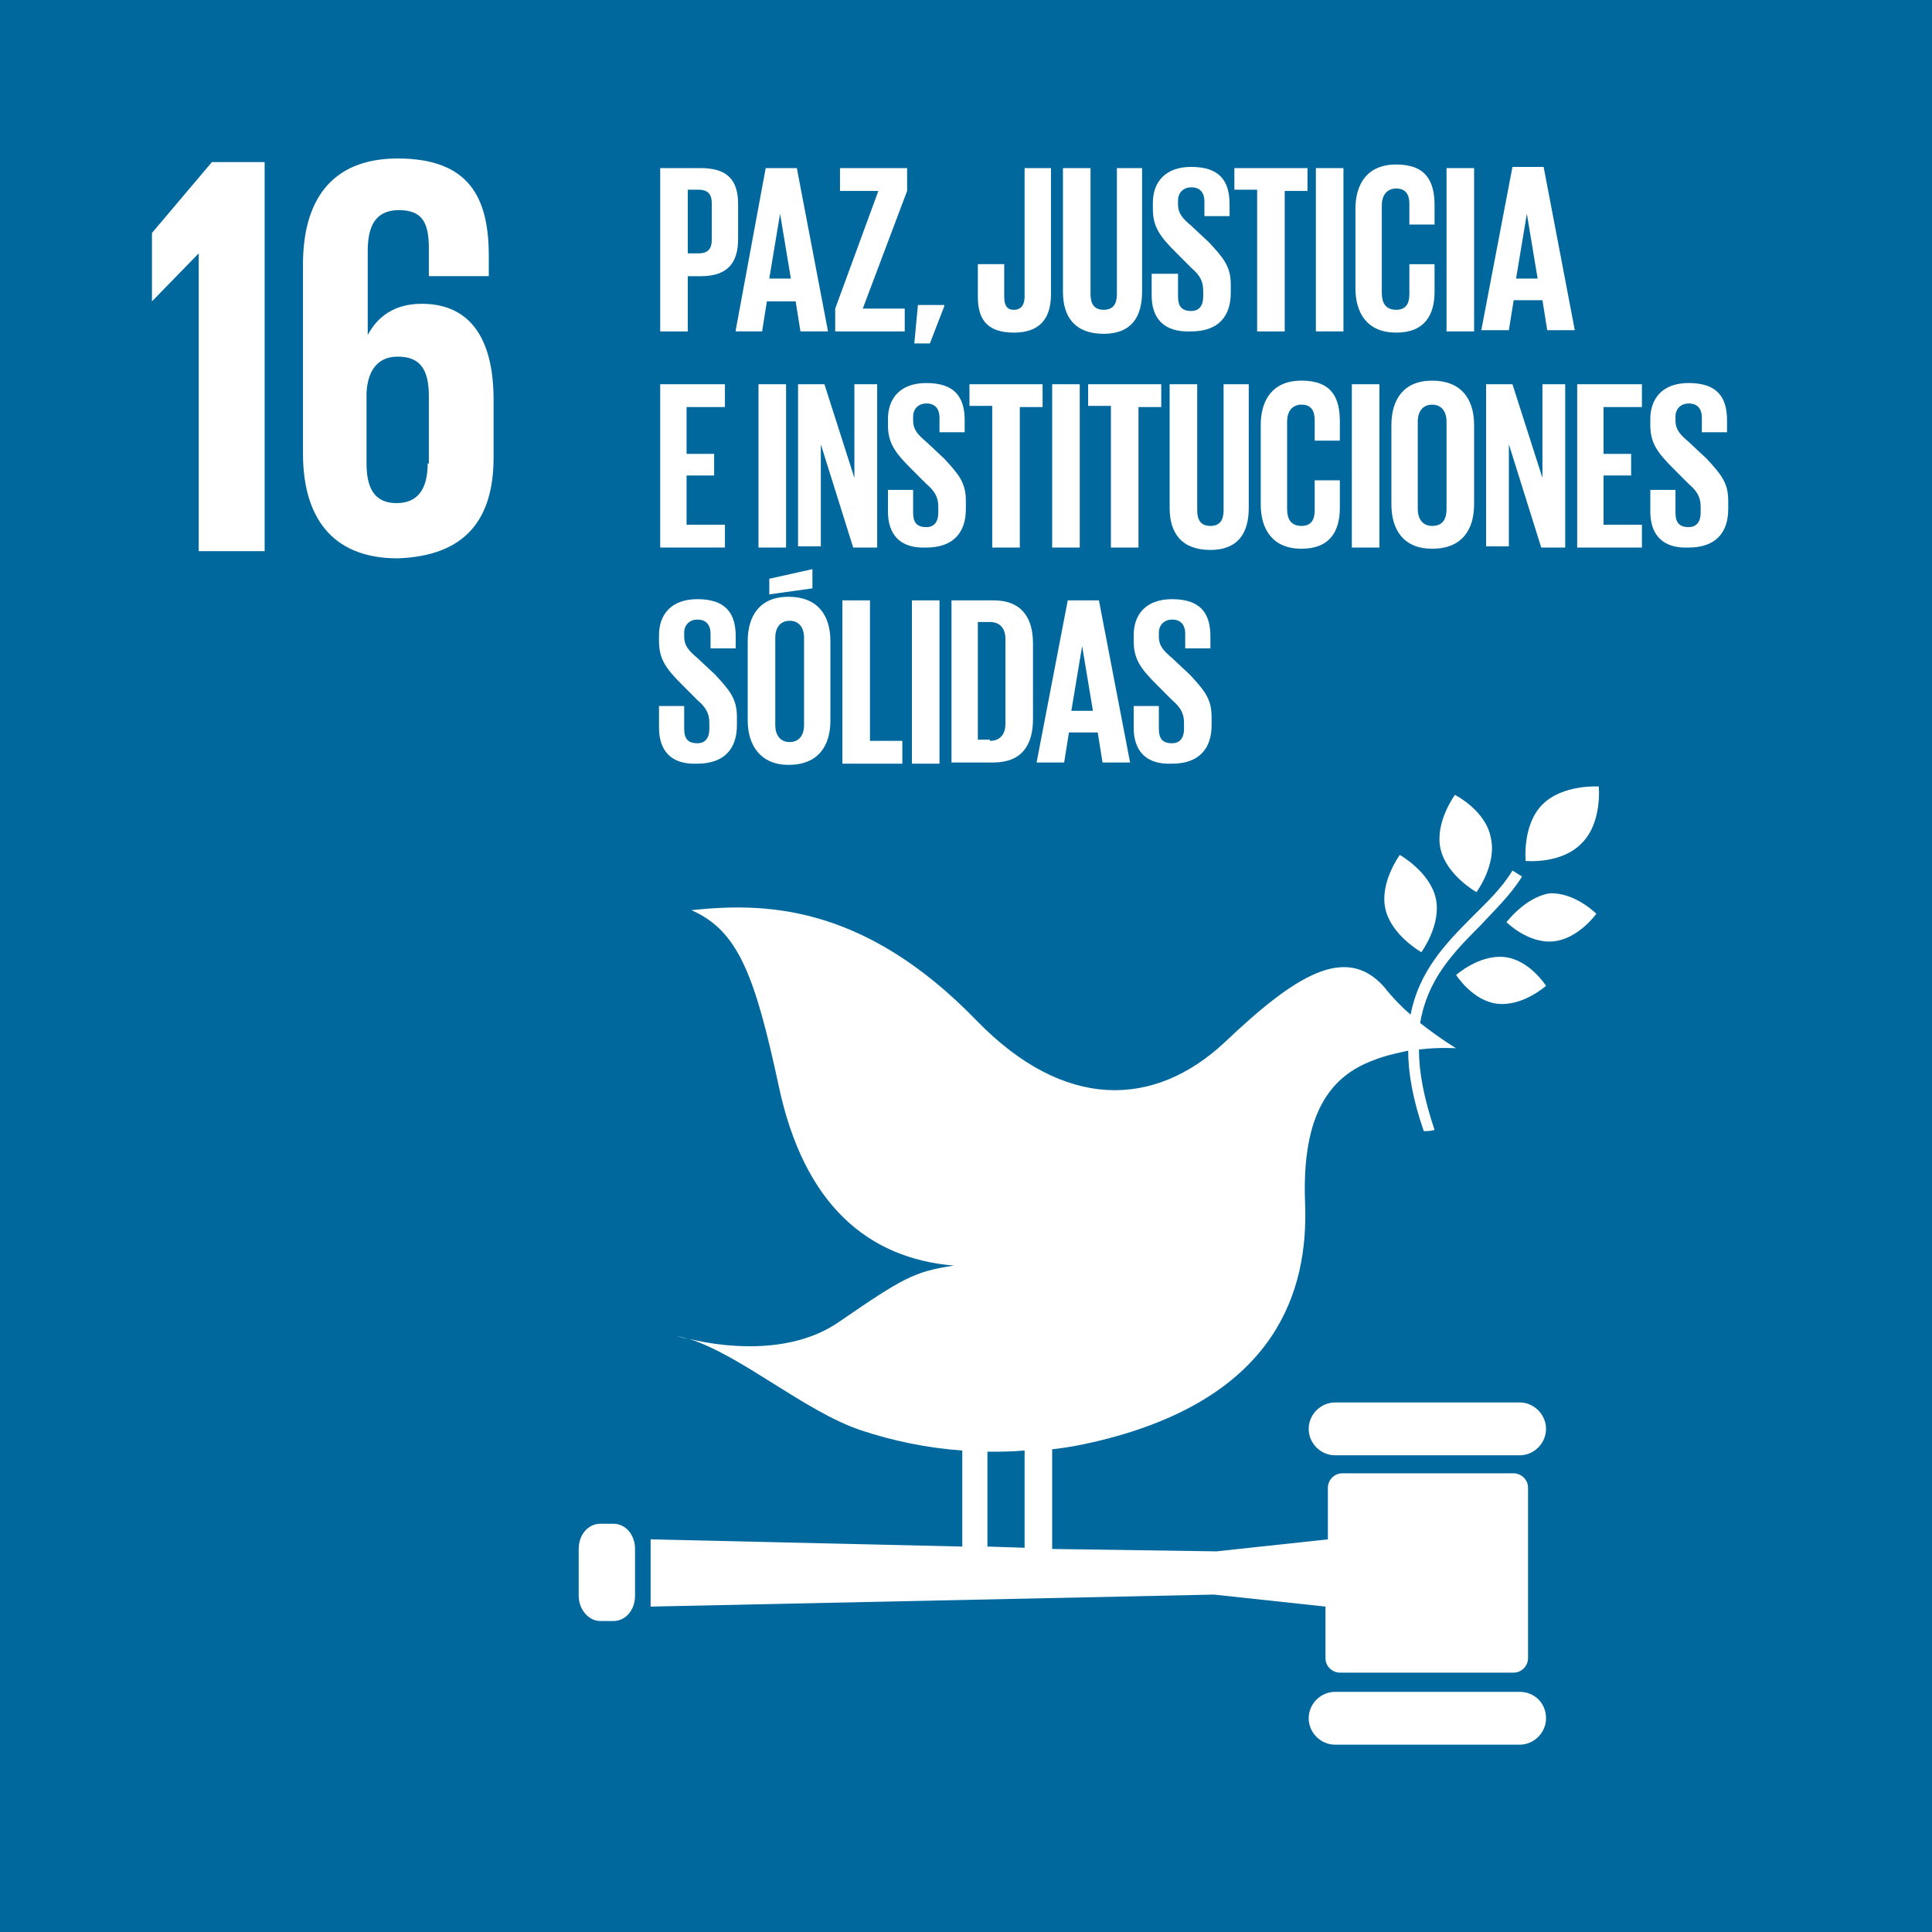 <?xml version="1.0" encoding="utf-8"?>
<!-- Generator: Adobe Illustrator 16.0.1, SVG Export Plug-In . SVG Version: 6.00 Build 0)  -->
<!DOCTYPE svg PUBLIC "-//W3C//DTD SVG 1.1//EN" "http://www.w3.org/Graphics/SVG/1.1/DTD/svg11.dtd">
<svg version="1.1" xmlns="http://www.w3.org/2000/svg" xmlns:xlink="http://www.w3.org/1999/xlink" x="0px" y="0px" width="827.717px" height="827.717px" viewBox="-116.219 7.087 827.717 827.717" enable-background="new -116.219 7.087 827.717 827.717" xml:space="preserve">
  <g id="Layer_1">
    <g id="Black_and_white"></g>
  </g>
  <g id="es">
    <g id="_x31_6">
      <g id="background_15_">
        <rect x="-116.219" y="7.087" fill="#00689D" width="827.717" height="827.717" />
      </g>
      <g id="GRAPHICS_15_">
        <polygon fill="#FFFFFF" points="-51.114,106.887 -51.114,136.208 -51.114,136.208 -31.087,115.631 -31.087,115.631 
				-31.087,243.211 -2.841,243.211 -2.841,76.535 -25.438,76.535 			" />
        <path fill="#FFFFFF" d="M95.246,203.085v-24.693c0-27.265-10.785-41.155-30.813-41.155c-11.812,0-19.002,5.658-23.109,13.375l0,0
				v-36.01c0-10.29,3.081-17.492,13.352-17.492c10.27,0,12.837,5.66,12.837,16.463v11.833h25.677v-8.746
				c0-24.693-8.216-41.669-39.028-41.669c-29.271,0-40.571,19.035-40.571,45.27v81.28c0,25.722,11.299,44.756,40.571,44.756
				C83.434,245.269,95.246,229.321,95.246,203.085 M67.001,205.657c0,10.803-4.109,16.976-13.353,16.976S40.81,216.46,40.81,205.657
				v-30.351c0.515-9.261,4.622-15.434,13.353-15.434c9.757,0,13.351,5.66,13.351,16.976v28.809H67.001z" />
        <g>
          <path fill="#FFFFFF" d="M507.108,347.64c0,0-8.73,11.833-6.161,23.149c2.567,11.317,15.405,18.519,15.405,18.519
					s8.73-11.831,6.162-23.149C520.461,354.328,507.108,347.64,507.108,347.64" />
          <path fill="#FFFFFF" d="M492.729,415.03c0,0,8.731-11.831,6.162-23.149c-2.567-11.318-15.406-18.521-15.406-18.521
					s-8.73,11.833-6.161,23.149C479.891,407.828,492.729,415.03,492.729,415.03" />
          <path fill="#FFFFFF" d="M529.191,402.169c0,0,9.243,9.259,20.028,8.232c10.784-1.03,18.487-11.833,18.487-11.833
					s-9.244-9.262-20.028-8.746C537.407,391.366,529.191,402.169,529.191,402.169" />
          <path fill="#FFFFFF" d="M544.597,351.754c-8.73,8.746-7.19,24.178-7.19,24.178s15.406,1.544,24.137-7.715
					c8.731-8.745,7.19-24.178,7.19-24.178S553.326,343.009,544.597,351.754" />
          <path fill="#FFFFFF" d="M525.595,437.15c10.784,1.029,20.542-7.717,20.542-7.717s-7.189-11.317-17.974-12.347
					c-10.785-1.029-20.542,7.717-20.542,7.717S514.812,436.121,525.595,437.15" />
          <path fill="#FFFFFF" d="M534.84,607.94h-79.086c-6.162,0-11.298,5.146-11.298,11.318s5.136,11.316,11.298,11.316h79.086
					c6.163,0,11.298-5.144,11.298-11.316S541.003,607.94,534.84,607.94" />
          <path fill="#FFFFFF" d="M534.84,731.92h-79.086c-6.162,0-11.298,5.144-11.298,11.316c0,6.171,5.136,11.316,11.298,11.316h79.086
					c6.163,0,11.298-5.146,11.298-11.316C546.137,736.548,541.003,731.92,534.84,731.92" />
          <path fill="#FFFFFF" d="M178.44,580.677c-2.053-0.516-3.595-1.029-5.649-1.543C173.304,579.134,175.358,580.161,178.44,580.677" />
          <path fill="#FFFFFF" d="M532.271,638.292h-73.437c-3.595,0-6.162,3.086-6.162,6.173v22.121l-47.76,5.145l-70.355-1.03v-42.695
					c9.244-1.03,18.487-3.087,27.731-5.659c67.274-19.033,82.167-61.218,80.627-99.8c-1.542-39.098,11.297-54.53,29.272-61.217
					c5.136-2.06,10.27-3.087,14.893-4.116c0,9.775,2.053,21.092,6.675,34.468c1.541,0,3.082,0,4.622-0.514
					c-4.622-13.89-6.677-24.694-6.677-34.468c9.246-1.03,15.921-0.516,15.921-0.516s-6.161-3.599-15.406-10.804
					c3.081-18.519,13.866-29.835,25.678-41.668c6.162-6.686,12.838-12.86,17.974-21.091l-4.108-2.572
					c-4.622,7.715-11.298,13.889-17.46,20.062c-11.299,11.317-22.598,23.152-26.192,41.669c-3.594-3.087-7.702-7.203-11.295-11.831
					c-16.436-18.521-38.005-5.146-68.303,23.663c-30.3,28.293-68.816,29.322-106.306-9.262
					c-49.299-50.926-92.437-50.413-122.223-47.325c20.029,8.745,27.219,27.778,37.489,75.62
					c10.784,50.414,38.002,73.563,74.977,76.65c-16.947,2.572-21.569,5.146-49.3,24.179c-21.569,14.919-51.869,10.287-64.192,7.202
					c22.595,7.2,49.299,30.865,73.436,39.098c13.865,4.628,28.759,7.714,43.652,8.744v41.154l-133.521-3.087v28.807l241.365-5.144
					l47.76,5.144v22.122c0,3.601,3.082,6.173,6.162,6.173h74.464c3.596,0,6.163-3.086,6.163-6.173v-73.05
					C538.434,640.862,535.354,638.292,532.271,638.292z M306.825,629.032c5.135,0,10.271,0,15.921-0.514v41.668l-15.921-0.514
					V629.032z" />
          <path fill="#FFFFFF" d="M155.844,690.763c0,6.176-4.109,10.806-9.244,10.806h-5.649c-5.135,0-9.243-5.146-9.243-10.806V670.7
					c0-6.173,4.108-10.801,9.243-10.801h5.649c5.135,0,9.244,4.628,9.244,10.801V690.763z" />
        </g>
      </g>
      <g id="OUTLINES_15_">
        <g>
          <g>
            <path fill="#FFFFFF" d="M166.629,79.107h17.46c11.812,0,15.92,5.659,15.92,15.433v14.919c0,9.774-4.108,15.948-15.92,15.948
						h-5.649v23.663h-11.811V79.107L166.629,79.107z M178.44,88.367v27.265h4.622c4.109,0,5.648-2.057,5.648-5.658V94.026
						c0-3.601-1.54-5.66-5.648-5.66H178.44z" />
            <path fill="#FFFFFF" d="M198.982,148.556l12.838-69.449h13.352l13.353,69.962h-11.811l-2.056-12.861h-12.324l-2.054,12.861
						h-11.298V148.556z M213.361,126.435h9.244l-4.622-27.779l0,0L213.361,126.435z" />
            <path fill="#FFFFFF" d="M253.417,139.295h17.974v9.774h-29.787v-9.774l18.489-50.414H243.66v-9.774h28.758v9.774
						L253.417,139.295z" />
            <path fill="#FFFFFF" d="M288.339,138.267l-6.163,15.948h-6.677l1.542-16.462h11.298V138.267z" />
            <path fill="#FFFFFF" d="M334.044,79.107v54.016c0,10.289-4.622,16.461-15.919,16.461c-12.326,0-15.407-6.688-15.407-15.433
						v-13.89h11.298v13.89c0,3.601,1.028,5.658,4.109,5.658c3.08,0,4.621-2.057,4.621-5.658V79.107H334.044z" />
            <path fill="#FFFFFF" d="M373.073,79.107v52.986c0,10.803-4.621,18.005-16.434,18.005c-12.324,0-17.461-7.202-17.461-18.005
						V79.107h11.812v54.016c0,4.115,1.542,6.687,5.649,6.687c4.108,0,5.649-2.572,5.649-6.687V79.107H373.073z" />
            <path fill="#FFFFFF" d="M377.181,133.637v-9.259h11.299v9.774c0,4.115,1.539,6.173,5.648,6.173
						c3.595,0,5.135-2.572,5.135-6.173v-2.572c0-4.115-1.54-6.688-5.135-9.774l-6.676-6.689c-6.677-6.687-9.757-10.803-9.757-18.518
						v-2.572c0-8.746,5.136-15.434,16.433-15.434c11.812,0,16.433,5.66,16.433,15.947v5.145h-10.782v-6.173
						c0-4.116-2.056-6.174-5.65-6.174c-3.082,0-5.648,2.059-5.648,5.66v1.542c0,4.116,2.053,6.173,5.648,9.261l7.703,7.202
						c6.163,6.686,9.243,10.288,9.243,18.005v3.6c0,9.775-5.135,16.461-16.946,16.461
						C381.804,149.584,377.181,142.896,377.181,133.637z" />
            <path fill="#FFFFFF" d="M412.617,79.107h31.324v9.774h-9.757v60.188h-11.812V88.367h-9.756V79.107L412.617,79.107z" />
            <path fill="#FFFFFF" d="M447.537,79.107h11.812v69.962h-11.812V79.107z" />
            <path fill="#FFFFFF" d="M464.484,130.55V96.599c0-10.804,5.136-19.035,17.46-19.035c12.839,0,16.434,7.202,16.434,17.492v8.23
						h-10.783V94.54c0-4.114-1.542-6.686-5.65-6.686c-4.107,0-6.162,3.085-6.162,7.202v37.553c0,4.115,1.542,7.202,6.162,7.202
						c4.108,0,5.65-2.572,5.65-6.687v-12.861h10.783v11.831c0,9.774-4.107,17.491-16.434,17.491
						C469.62,149.584,464.484,141.354,464.484,130.55z" />
            <path fill="#FFFFFF" d="M503.514,79.107h11.81v69.962h-11.81V79.107z" />
            <path fill="#FFFFFF" d="M518.407,148.556l13.352-69.963h13.352l13.353,69.963h-11.812l-2.054-12.861h-12.326l-2.053,12.861
						H518.407z M533.299,126.435h9.243l-4.62-27.779l0,0L533.299,126.435z" />
            <path fill="#FFFFFF" d="M166.629,171.705h27.73v9.774h-16.434v20.062h11.812v9.259h-11.812v21.092h16.434v9.774h-27.73V171.705
						z" />
            <path fill="#FFFFFF" d="M208.739,171.705h11.812v69.963h-11.812V171.705z" />
            <path fill="#FFFFFF" d="M235.443,197.426v43.726h-9.757v-69.448h11.298l12.838,40.125v-40.125h9.757v69.963h-10.271
						L235.443,197.426z" />
            <path fill="#FFFFFF" d="M264.202,226.235v-9.261h10.785v9.774c0,4.115,1.539,6.172,5.648,6.172
						c3.595,0,5.135-2.572,5.135-6.172v-2.572c0-4.115-1.54-6.688-5.135-9.774l-6.677-6.688c-6.675-6.688-9.756-10.802-9.756-18.52
						v-2.572c0-8.745,5.135-15.432,16.433-15.432c11.811,0,16.434,5.658,16.434,15.947v5.146h-10.785v-6.173
						c0-4.117-2.054-6.173-5.648-6.173c-3.081,0-5.648,2.056-5.648,5.657v1.544c0,4.116,2.054,6.174,5.648,9.26l7.704,7.202
						c6.162,6.689,9.243,10.289,9.243,18.006v3.601c0,9.774-5.135,16.462-16.946,16.462
						C268.823,242.182,264.202,235.494,264.202,226.235z" />
            <path fill="#FFFFFF" d="M299.122,171.705h31.327v9.774h-9.757v60.188H308.88v-60.703h-9.758V171.705L299.122,171.705z" />
            <path fill="#FFFFFF" d="M334.557,171.705h11.812v69.963h-11.812V171.705z" />
            <path fill="#FFFFFF" d="M349.964,171.705h31.325v9.774h-9.756v60.188h-11.812v-60.703h-9.758V171.705L349.964,171.705z" />
            <path fill="#FFFFFF" d="M418.779,171.705v52.986c0,10.803-4.623,18.006-16.433,18.006c-12.327,0-17.462-7.203-17.462-18.006
						v-52.986h11.812v54.016c0,4.115,1.541,6.687,5.65,6.687c4.107,0,5.648-2.572,5.648-6.687v-54.016H418.779z" />
            <path fill="#FFFFFF" d="M423.913,223.147v-33.953c0-10.802,5.137-19.033,17.461-19.033c12.841,0,16.434,7.201,16.434,17.49
						v8.231h-10.783v-8.746c0-4.116-1.541-6.688-5.65-6.688c-4.106,0-6.162,3.086-6.162,7.202v37.553
						c0,4.116,1.542,7.202,6.162,7.202c4.109,0,5.65-2.572,5.65-6.687v-12.86h10.783v11.831c0,9.774-4.107,17.492-16.434,17.492
						C429.05,242.182,423.913,233.951,423.913,223.147z" />
            <path fill="#FFFFFF" d="M462.944,171.705h11.811v69.963h-11.811V171.705z" />
            <path fill="#FFFFFF" d="M479.891,223.147v-33.953c0-10.802,5.135-19.033,17.459-19.033c12.325,0,17.974,7.716,17.974,19.033
						v33.953c0,10.804-5.135,19.035-17.974,19.035C485.026,242.182,479.891,233.951,479.891,223.147z M503.514,225.205v-37.553
						c0-4.116-2.054-7.202-6.164-7.202c-4.107,0-6.161,3.086-6.161,7.202v37.553c0,4.116,2.054,7.202,6.161,7.202
						C501.972,232.407,503.514,229.321,503.514,225.205z" />
            <path fill="#FFFFFF" d="M530.219,197.426v43.726h-9.758v-69.448h11.298l12.839,40.125v-40.125h9.757v69.963h-10.271
						L530.219,197.426z" />
            <path fill="#FFFFFF" d="M559.489,171.705h27.73v9.774h-16.434v20.062H582.6v9.259h-11.814v21.092h16.434v9.774h-27.73V171.705z
						" />
            <path fill="#FFFFFF" d="M590.816,226.235v-9.261H601.6v9.774c0,4.115,1.541,6.172,5.649,6.172c3.593,0,5.135-2.572,5.135-6.172
						v-2.572c0-4.115-1.542-6.688-5.135-9.774l-6.677-6.688c-6.676-6.688-9.757-10.802-9.757-18.52v-2.572
						c0-8.745,5.137-15.432,16.434-15.432c11.812,0,16.433,5.658,16.433,15.947v5.146h-10.784v-6.173
						c0-4.117-2.056-6.173-5.648-6.173c-3.081,0-5.649,2.056-5.649,5.657v1.544c0,4.116,2.054,6.174,5.649,9.26l7.702,7.202
						c6.162,6.689,9.244,10.289,9.244,18.006v3.601c0,9.774-5.135,16.462-16.946,16.462
						C595.438,242.182,590.816,235.494,590.816,226.235z" />
            <path fill="#FFFFFF" d="M166.115,318.831v-9.26H176.9v9.774c0,4.115,1.54,6.174,5.648,6.174c3.595,0,5.135-2.573,5.135-6.174
						v-2.572c0-4.116-1.54-6.688-5.135-9.774l-6.676-6.687c-6.676-6.688-9.757-10.803-9.757-18.521v-2.572
						c0-8.746,5.135-15.432,16.433-15.432c11.811,0,16.434,5.658,16.434,15.947v5.144h-10.785v-6.173
						c0-4.114-2.054-6.173-5.649-6.173c-3.081,0-5.648,2.059-5.648,5.661v1.542c0,4.114,2.054,6.172,5.648,9.259l7.704,7.202
						c6.163,6.688,9.243,10.289,9.243,18.004v3.601c0,9.776-5.136,16.463-16.947,16.463
						C170.736,334.778,166.115,328.092,166.115,318.831z" />
            <path fill="#FFFFFF" d="M204.118,315.744v-33.952c0-10.802,5.134-19.034,17.459-19.034s17.974,7.716,17.974,19.034v33.952
						c0,10.803-5.135,19.034-17.974,19.034C209.766,334.778,204.118,326.547,204.118,315.744z M231.848,259.158l-18.488,2.572
						v-6.688l18.488-4.116V259.158z M228.253,317.801V280.25c0-4.116-2.054-7.202-6.163-7.202c-4.108,0-6.162,3.086-6.162,7.202
						v37.551c0,4.118,2.055,7.203,6.162,7.203C226.199,325.004,228.253,321.919,228.253,317.801z" />
            <path fill="#FFFFFF" d="M244.688,264.302h11.811v60.189h13.866v9.773h-25.677V264.302z" />
            <path fill="#FFFFFF" d="M274.473,264.302h11.811v69.962h-11.811V264.302z" />
            <path fill="#FFFFFF" d="M326.34,282.822v32.408c0,10.803-4.621,18.52-16.946,18.52H291.42v-69.448h17.973
						C321.719,264.302,326.34,272.018,326.34,282.822z M307.853,324.491c4.621,0,6.676-3.088,6.676-7.202v-36.524
						c0-4.116-2.055-7.203-6.676-7.203h-5.136v50.413h5.136V324.491z" />
            <path fill="#FFFFFF" d="M327.882,333.75l13.352-69.448h13.353l13.352,69.448h-11.812l-2.053-12.861h-12.325l-2.056,12.861
						H327.882z M342.773,311.629h9.245l-4.622-27.779l0,0L342.773,311.629z" />
            <path fill="#FFFFFF" d="M369.48,318.831v-9.26h10.782v9.774c0,4.115,1.542,6.174,5.649,6.174c3.596,0,5.135-2.573,5.135-6.174
						v-2.572c0-4.116-1.539-6.688-5.135-9.774l-6.675-6.687c-6.677-6.688-9.757-10.803-9.757-18.521v-2.572
						c0-8.746,5.134-15.432,16.432-15.432c11.812,0,16.435,5.658,16.435,15.947v5.144H391.56v-6.173
						c0-4.114-2.053-6.173-5.648-6.173c-3.08,0-5.649,2.059-5.649,5.661v1.542c0,4.114,2.055,6.172,5.649,9.259l7.702,7.202
						c6.165,6.688,9.246,10.289,9.246,18.004v3.601c0,9.776-5.137,16.463-16.948,16.463
						C374.101,334.778,369.48,328.092,369.48,318.831z" />
          </g>
        </g>
      </g>
    </g>
  </g>
  <g id="AR"></g>
  <g id="fr"></g>
  <g id="ru"></g>
  <g id="zh"></g>
</svg>